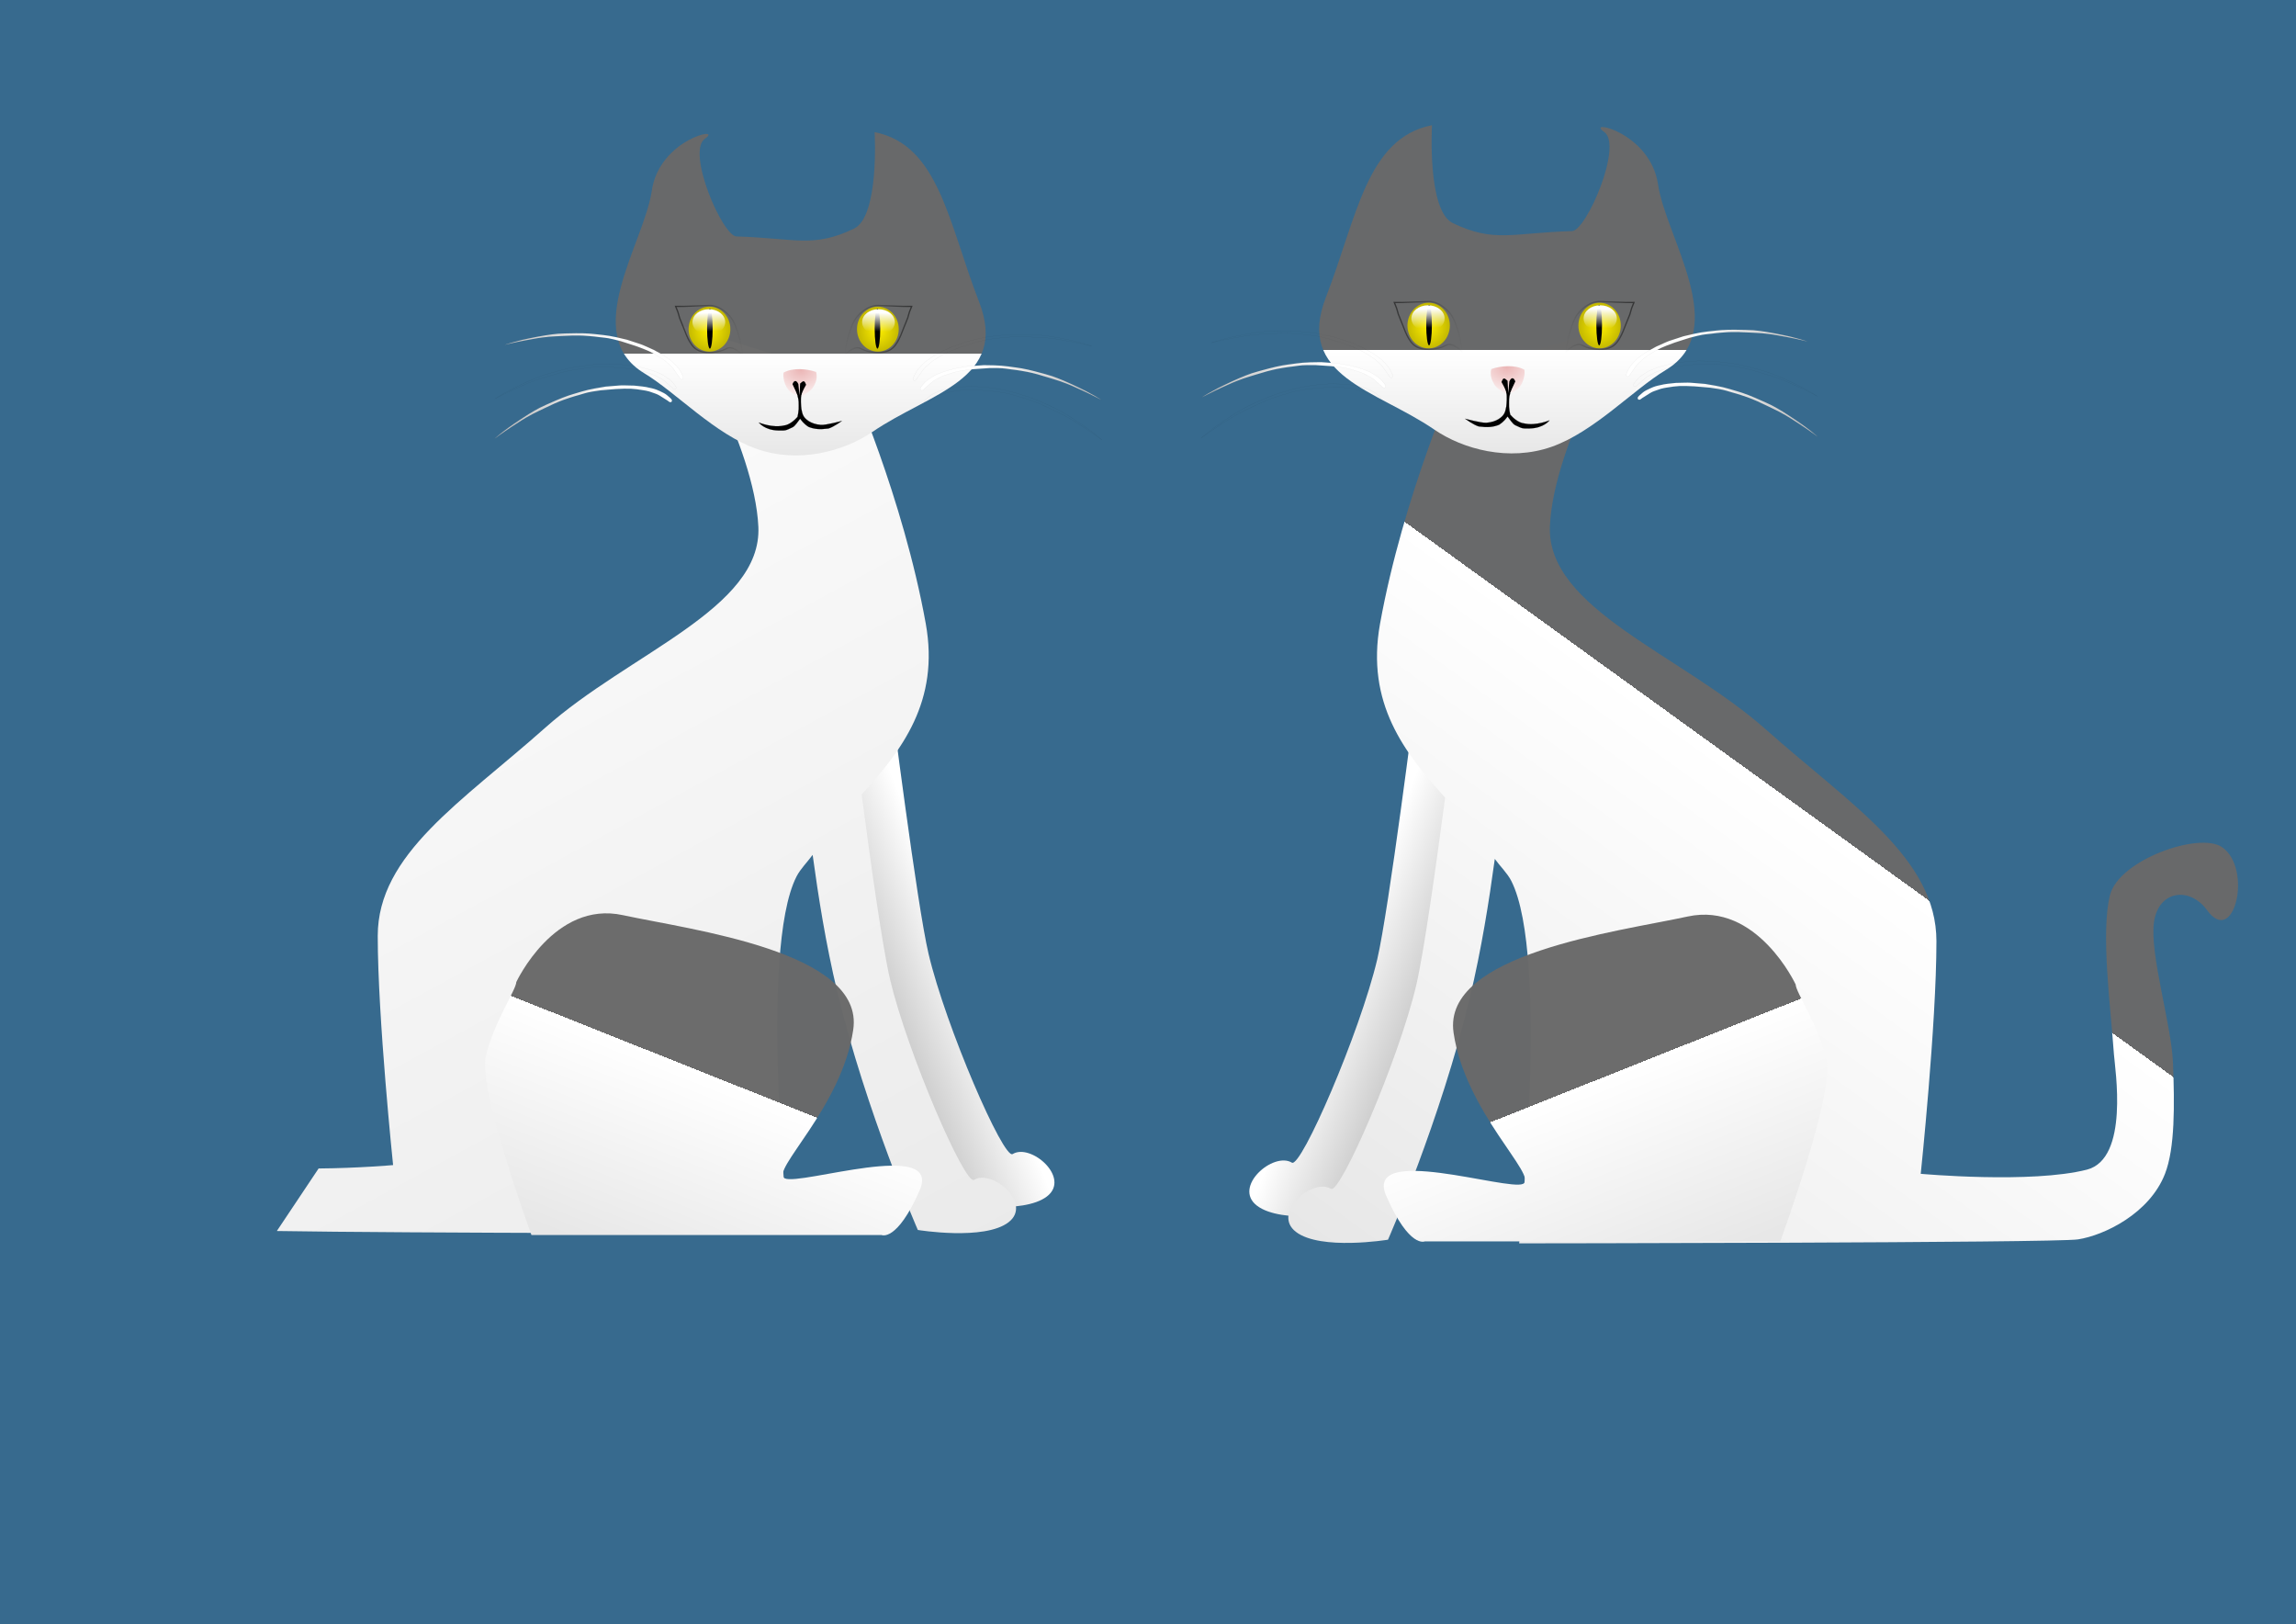 <?xml version="1.0" encoding="UTF-8"?>
<svg version="1.1" viewBox="0 0 524.65 371.1" xmlns="http://www.w3.org/2000/svg" xmlns:xlink="http://www.w3.org/1999/xlink">
<rect x="0" y="0" width="524.65" height="371.1" fill="#333333" stroke="none"/>
<defs>
<linearGradient id="e" x1="210.57" x2="222.37" y1="99.617" y2="99.475" gradientTransform="scale(1.319 .758)" gradientUnits="userSpaceOnUse" xlink:href="#f"/>
<linearGradient id="h" x1="237.98" x2="237.98" y1="82.785" y2="72.901" gradientTransform="translate(41.407,332.4)" gradientUnits="userSpaceOnUse" xlink:href="#a"/>
<linearGradient id="i" x1="263.76" x2="256.32" y1="157.01" y2="138.74" gradientTransform="translate(41.407,332.73)" gradientUnits="userSpaceOnUse" xlink:href="#a"/>
<linearGradient id="j" x1="266.36" x2="325.5" y1="512.75" y2="406.48" gradientUnits="userSpaceOnUse" xlink:href="#a"/>
<linearGradient id="a">
<stop stop-color="#e7e7e7" offset="0"/>
<stop stop-color="#fff" offset="1"/>
<stop stop-color="#e7e7e7" offset="1"/>
<stop stop-color="#e7e7e7" stop-opacity=".498" offset="1"/>
<stop stop-color="#a8a8a8" stop-opacity=".741" offset="1"/>
<stop stop-color="#888" stop-opacity=".863" offset="1"/>
<stop stop-color="#696969" stop-opacity=".981" offset="1"/>
</linearGradient>
<linearGradient id="k" x1="224.32" x2="234.78" y1="127.21" y2="131.1" gradientTransform="translate(41.407,332.4)" gradientUnits="userSpaceOnUse" xlink:href="#f"/>
<linearGradient id="l" x1="237.98" x2="237.98" y1="82.785" y2="72.901" gradientUnits="userSpaceOnUse" xlink:href="#a"/>
<linearGradient id="m" x1="263.76" x2="256.32" y1="157.01" y2="138.74" gradientUnits="userSpaceOnUse" xlink:href="#a"/>
<linearGradient id="n" x1="219.84" x2="255.89" y1="158.44" y2="109.65" gradientUnits="userSpaceOnUse" xlink:href="#a"/>
<linearGradient id="f">
<stop stop-color="#fff" offset="0"/>
<stop stop-color="#b8b8b8" offset="1"/>
</linearGradient>
<linearGradient id="o" x1="224.32" x2="234.78" y1="127.21" y2="131.1" gradientUnits="userSpaceOnUse" xlink:href="#f"/>
<radialGradient id="b" cx="125.11" cy="350.35" r="382.53" gradientTransform="scale(1.016 .984)" gradientUnits="userSpaceOnUse">
<stop stop-color="#fff000" offset="0"/>
<stop offset="1"/>
<stop stop-color="#fff000" stop-opacity="0" offset="1"/>
</radialGradient>
<linearGradient id="d" x1="94.615" x2="91.308" y1="387.89" y2="472.82" gradientTransform="scale(1.358 .736)" gradientUnits="userSpaceOnUse">
<stop stop-color="#fff" offset="0"/>
<stop stop-color="#fff" stop-opacity="0" offset="1"/>
</linearGradient>
<linearGradient id="c" x1="-461.52" x2="-411.11" y1="240.92" y2="240.92" gradientTransform="matrix(-.173 0 0 .17 199.12 25.046)" gradientUnits="userSpaceOnUse">
<stop offset="0"/>
<stop stop-opacity="0" offset="1"/>
</linearGradient>
<radialGradient id="g" cx="240.57" cy="79.163" r="4.694" gradientTransform="scale(1.104 .906)" gradientUnits="userSpaceOnUse">
<stop stop-color="#ebb6b6" offset="0"/>
<stop stop-color="#fff" offset=".992"/>
<stop stop-color="#f5dada" stop-opacity=".553" offset=".992"/>
<stop stop-color="#f0c7c7" stop-opacity=".329" offset=".992"/>
<stop stop-color="#eec2c2" offset=".992"/>
<stop stop-color="#edc0c0" stop-opacity=".247" offset=".992"/>
<stop stop-color="#edbebe" stop-opacity=".22" offset=".992"/>
<stop stop-color="#ecb9b9" stop-opacity=".165" offset=".992"/>
<stop stop-color="#ebecb7" stop-opacity=".137" offset=".992"/>
<stop stop-color="#ebb5b5" stop-opacity=".11" offset=".938"/>
<stop stop-color="#ebb6b6" stop-opacity="0" offset="1"/>
</radialGradient>
</defs>
<g transform="translate(.933 -.433)">
<g transform="matrix(1.155,0,0,1.129,-2.272,-1.623)">
<rect x="1.16" y="1.821" width="454.28" height="328.7" fill="#3b9ade" fill-opacity=".532"/>
<g transform="matrix(2.113,0,0,2.113,-203.55,-81.353)">
<path d="m234.78 108.04c-0.64 0.84-1.2 12.71-3.94 24.38-2.73 11.68-7.63 23.14-7.63 23.14s-6.34 1.08-8.64-0.73c-2.3-1.8 1.54-5.2 3.27-4.12 0.86 0.54 6.34-12.37 7.99-19.46 1.09-4.74 3.58-24.94 3.58-24.94l5.37 1.73z" fill="url(#o)" fill-rule="evenodd"/>
<path d="m249.25 70.188-15.94 5.062s-5.05 11.578-7.22 23.875c-1.33 7.575 2.29 12.345 6.1 16.625-0.82 6.31-1.98 14.82-2.72 18.03-1.64 7.09-7.11 19.98-7.97 19.44-1.73-1.09-5.58 2.32-3.28 4.12 2.3 1.81 8.62 0.75 8.62 0.75s4.93-11.48 7.66-23.15c1.1-4.72 1.8-9.27 2.34-13.32 0.5 0.71 1.17 1.36 1.54 2.1 3.61 7.23 0.74 34.72 0.74 34.72s50.17-0.04 52.32-0.38c2.48-0.39 6.71-2.49 8.15-6.28 0.94-2.46 0.9-6.57 0.75-10.59-0.13-3.65-2.21-10.5-1.78-13.53 0.43-3.04 3.35-3.41 4.97-1.13 2.54 3.58 4.29-3.98 1.41-6.03-2.13-1.51-9.67 1.21-10.5 4.59-0.88 3.59 0.06 10.72 0.37 15.25 0.1 1.4 1.45 9.99-2.53 11.04-5.2 1.36-15.56 0.4-15.56 0.4s1.47-14.32 1.47-22.28-7.98-13.02-15.94-20.25-20.61-11.574-20.25-19.531 7.25-19.532 7.25-19.531z" fill="url(#n)" fill-rule="evenodd"/>
<path d="m265.01 133.65s-3.61-7.96-10.12-6.51-23 3.54-21.91 11.13c1.08 7.6 7.96 13.75 6.51 14.47s-14.98-3.9-12.81 1.17c2.17 5.06 3.61 4.34 3.61 4.34h33.28s5.06-14.11 4.34-17.36c-0.73-3.26-2.9-6.52-2.9-7.24z" fill="url(#m)" fill-rule="evenodd"/>
<path d="m230.96 51.354s-0.47 8.186 1.95 9.376c3.89 1.906 5.51 0.939 11.17 0.762 1.33-0.042 4.8-8.237 2.99-9.504s4.34 0 5.06 5.068c0.73 5.069 6.88 13.934 0.73 17.736-3.08 1.901-6.73 5.938-10.71 7.364s-8.28 0.239-10.99-1.662c-5.43-3.801-13.02-5.069-10.13-12.672s3.8-15.242 9.93-16.468z" fill="url(#l)" fill-rule="evenodd"/>
<g transform="translate(0,2)">
<g transform="matrix(.756 0 0 .756 39.097 18.74)">
<g transform="translate(-52.13,-3.576)">
<path transform="matrix(.029 0 0 .033 323.03 58.168)" d="m216.22 341.91c0 48.412-40.554 87.658-90.58 87.658s-90.58-39.246-90.58-87.658 40.554-87.658 90.58-87.658 90.58 39.246 90.58 87.658z" fill="url(#b)"/>
<path transform="matrix(.029 0 0 .033 322.93 57.948)" d="m139.42 346.92c0 42.879-5.42 77.64-12.105 77.64-6.686 0-12.105-34.761-12.105-77.64s5.42-77.64 12.105-77.64c6.686 0 12.105 34.761 12.105 77.64z"/>
<path transform="matrix(.029 0 0 .039 323 56.188)" d="m200.36 316.87c0 23.515-31.77 42.577-70.961 42.577s-70.961-19.062-70.961-42.577 31.77-42.577 70.961-42.577 70.961 19.062 70.961 42.577z" fill="url(#d)"/>
</g>
<path d="m270.29 69.262s0.58-3.632 1.55-4.872c0.64-0.828 1.65-1.582 2.72-1.559 1.18 0.025 3.17 0.16 4.23 0.125-0.54 1.282-0.28 1.043-0.69 1.985-0.42 0.942-0.8 2.474-1.62 3.298-0.83 0.825-2.27 0.737-3.3 0.461-0.88-0.235-0.95-0.706-1.86-0.235-0.69 0.357-1.24 1.032-1.03 0.797z" fill="none" opacity=".5" stroke="url(#c)" stroke-width=".163px"/>
</g>
<g transform="matrix(-.756 0 0 .756 438.2 18.74)">
<g transform="translate(-52.13,-3.576)">
<path transform="matrix(.029 0 0 .033 323.03 58.168)" d="m216.22 341.91c0 48.412-40.554 87.658-90.58 87.658s-90.58-39.246-90.58-87.658 40.554-87.658 90.58-87.658 90.58 39.246 90.58 87.658z" fill="url(#b)"/>
<path transform="matrix(.029 0 0 .033 322.93 57.948)" d="m139.42 346.92c0 42.879-5.42 77.64-12.105 77.64-6.686 0-12.105-34.761-12.105-77.64s5.42-77.64 12.105-77.64c6.686 0 12.105 34.761 12.105 77.64z"/>
<path transform="matrix(.029 0 0 .039 323 56.188)" d="m200.36 316.87c0 23.515-31.77 42.577-70.961 42.577s-70.961-19.062-70.961-42.577 31.77-42.577 70.961-42.577 70.961 19.062 70.961 42.577z" fill="url(#d)"/>
</g>
<path d="m270.29 69.262s0.58-3.632 1.55-4.872c0.64-0.828 1.65-1.582 2.72-1.559 1.18 0.025 3.17 0.16 4.23 0.125-0.54 1.282-0.28 1.043-0.69 1.985-0.42 0.942-0.8 2.474-1.62 3.298-0.83 0.825-2.27 0.737-3.3 0.461-0.88-0.235-0.95-0.706-1.86-0.235-0.69 0.357-1.24 1.032-1.03 0.797z" fill="none" opacity=".5" stroke="url(#c)" stroke-width=".163px"/>
</g>
<g transform="matrix(.756 0 0 .756 45.417 17.06)" fill="url(#e)" fill-rule="evenodd" stroke="#000" stroke-opacity=".161" stroke-width=".017">
<path d="m291.96 70.128s-0.33-0.126-0.96-0.311c-0.31-0.092-0.72-0.204-1.23-0.333-0.52-0.128-1.13-0.243-1.89-0.4-0.79-0.153-1.42-0.253-1.91-0.316-0.5-0.063-0.94-0.111-1.6-0.118-1.19-0.022-1.77-0.044-2.28-0.021-0.74 0.034-0.93 0.039-1.42 0.096-1.81 0.202-1.93 0.196-4.11 0.731-0.88 0.294-1.03 0.335-1.72 0.576-0.41 0.144-0.79 0.352-1.65 0.732-1.65 0.905-1.25 0.747-1.94 1.204-0.38 0.288-0.6 0.518-0.83 0.772s-0.47 0.533-0.6 0.8c-0.26 0.533-0.27 0.52-0.33 0.738 0 0.158 0 0.209 0.14 0.286 0.19 4e-3 0.24-0.106 0.3-0.216s0.14-0.221 0.22-0.33c0.37-0.546 0.21-0.293 0.56-0.805 0.23-0.319 0.39-0.44 1.01-1.003 0.5-0.385 0.68-0.461 1.36-0.894 0.67-0.377 0.68-0.372 1.43-0.687 0.92-0.373 1.01-0.375 1.89-0.673 0.88-0.297 1-0.337 1.92-0.559s1.18-0.184 1.8-0.276 1.68-0.17 1.94-0.181c0.41-0.019 0.59-0.021 1.29-0.016 0.68 0.03 0.97 0.032 1.39 0.06 0.75 0.049 0.86 0.034 1.6 0.094 0.72 0.073 1.11 0.127 1.5 0.193 0.39 0.065 0.77 0.142 1.44 0.265 1.36 0.258 2.68 0.592 2.68 0.592z"/>
<path d="m293.17 77.065s-0.29-0.204-0.85-0.539c-0.29-0.168-0.66-0.378-1.13-0.632-0.48-0.254-1.04-0.517-1.74-0.859-0.73-0.344-1.32-0.597-1.79-0.783-0.47-0.185-0.88-0.342-1.52-0.512-1.15-0.316-1.71-0.483-2.21-0.587-0.73-0.154-0.92-0.196-1.41-0.262-1.8-0.254-1.92-0.291-4.15-0.314-0.92 0.068-1.08 0.07-1.8 0.132-0.44 0.037-0.85 0.144-1.78 0.3-1.8 0.469-1.38 0.413-2.15 0.687-0.44 0.184-0.7 0.353-0.98 0.543s-0.58 0.4-0.77 0.627c-0.37 0.453-0.37 0.439-0.49 0.635-0.03 0.153-0.05 0.201 0.08 0.312 0.18 0.052 0.25-0.042 0.34-0.134 0.08-0.092 0.18-0.181 0.29-0.266 0.48-0.438 0.26-0.234 0.72-0.643 0.3-0.253 0.48-0.329 1.21-0.722 0.57-0.251 0.77-0.278 1.53-0.53 0.74-0.199 0.74-0.192 1.54-0.312 0.98-0.132 1.06-0.113 1.99-0.183 0.92-0.069 1.04-0.078 1.99-0.064s1.19 0.115 1.81 0.18c0.63 0.064 1.68 0.254 1.93 0.307 0.4 0.084 0.58 0.128 1.25 0.305 0.66 0.199 0.94 0.273 1.34 0.406 0.71 0.233 0.83 0.248 1.53 0.489 0.69 0.25 1.06 0.401 1.42 0.561 0.36 0.161 0.72 0.331 1.34 0.617 1.25 0.588 2.46 1.241 2.46 1.241z"/>
<path d="m293.24 82.218s-0.26-0.247-0.77-0.666c-0.26-0.21-0.59-0.475-1.03-0.8-0.43-0.325-0.95-0.672-1.6-1.119-0.67-0.453-1.21-0.794-1.65-1.051-0.44-0.256-0.83-0.475-1.43-0.742-1.09-0.491-1.62-0.743-2.1-0.923-0.71-0.265-0.88-0.336-1.36-0.477-1.74-0.531-1.86-0.585-4.06-0.955-0.92-0.075-1.08-0.096-1.8-0.148-0.44-0.03-0.87 0.011-1.8 0.022-1.85 0.185-1.43 0.194-2.23 0.346-0.46 0.114-0.74 0.241-1.04 0.385-0.31 0.144-0.63 0.306-0.85 0.501-0.44 0.39-0.44 0.376-0.58 0.552-0.05 0.146-0.07 0.192 0.03 0.321 0.18 0.08 0.26-2e-3 0.36-0.08s0.2-0.152 0.32-0.219c0.55-0.357 0.3-0.191 0.81-0.523 0.33-0.204 0.53-0.251 1.3-0.527 0.6-0.16 0.8-0.155 1.58-0.287 0.76-0.083 0.76-0.076 1.57-0.07 0.99 0.022 1.07 0.053 2 0.128 0.92 0.074 1.04 0.084 1.98 0.244 0.93 0.161 1.16 0.299 1.76 0.459 0.61 0.16 1.62 0.511 1.86 0.602 0.39 0.146 0.56 0.217 1.2 0.497 0.62 0.297 0.88 0.414 1.27 0.609 0.67 0.34 0.78 0.373 1.44 0.72 0.64 0.353 0.99 0.56 1.32 0.774 0.34 0.215 0.67 0.439 1.24 0.818 1.16 0.776 2.26 1.609 2.26 1.609z"/>
</g>
<g transform="matrix(-.756 0 0 .756 431.02 17.175)" fill="url(#e)" fill-rule="evenodd" stroke="#000" stroke-opacity=".161" stroke-width=".017">
<path d="m291.96 70.128s-0.33-0.126-0.96-0.311c-0.31-0.092-0.72-0.204-1.23-0.333-0.52-0.128-1.13-0.243-1.89-0.4-0.79-0.153-1.42-0.253-1.91-0.316-0.5-0.063-0.94-0.111-1.6-0.118-1.19-0.022-1.77-0.044-2.28-0.021-0.74 0.034-0.93 0.039-1.42 0.096-1.81 0.202-1.93 0.196-4.11 0.731-0.88 0.294-1.03 0.335-1.72 0.576-0.41 0.144-0.79 0.352-1.65 0.732-1.65 0.905-1.25 0.747-1.94 1.204-0.38 0.288-0.6 0.518-0.83 0.772s-0.47 0.533-0.6 0.8c-0.26 0.533-0.27 0.52-0.33 0.738 0 0.158 0 0.209 0.14 0.286 0.19 4e-3 0.24-0.106 0.3-0.216s0.14-0.221 0.22-0.33c0.37-0.546 0.21-0.293 0.56-0.805 0.23-0.319 0.39-0.44 1.01-1.003 0.5-0.385 0.68-0.461 1.36-0.894 0.67-0.377 0.68-0.372 1.43-0.687 0.92-0.373 1.01-0.375 1.89-0.673 0.88-0.297 1-0.337 1.92-0.559s1.18-0.184 1.8-0.276 1.68-0.17 1.94-0.181c0.41-0.019 0.59-0.021 1.29-0.016 0.68 0.03 0.97 0.032 1.39 0.06 0.75 0.049 0.86 0.034 1.6 0.094 0.72 0.073 1.11 0.127 1.5 0.193 0.39 0.065 0.77 0.142 1.44 0.265 1.36 0.258 2.68 0.592 2.68 0.592z"/>
<path d="m293.17 77.065s-0.29-0.204-0.85-0.539c-0.29-0.168-0.66-0.378-1.13-0.632-0.48-0.254-1.04-0.517-1.74-0.859-0.73-0.344-1.32-0.597-1.79-0.783-0.47-0.185-0.88-0.342-1.52-0.512-1.15-0.316-1.71-0.483-2.21-0.587-0.73-0.154-0.92-0.196-1.41-0.262-1.8-0.254-1.92-0.291-4.15-0.314-0.92 0.068-1.08 0.07-1.8 0.132-0.44 0.037-0.85 0.144-1.78 0.3-1.8 0.469-1.38 0.413-2.15 0.687-0.44 0.184-0.7 0.353-0.98 0.543s-0.58 0.4-0.77 0.627c-0.37 0.453-0.37 0.439-0.49 0.635-0.03 0.153-0.05 0.201 0.08 0.312 0.18 0.052 0.25-0.042 0.34-0.134 0.08-0.092 0.18-0.181 0.29-0.266 0.48-0.438 0.26-0.234 0.72-0.643 0.3-0.253 0.48-0.329 1.21-0.722 0.57-0.251 0.77-0.278 1.53-0.53 0.74-0.199 0.74-0.192 1.54-0.312 0.98-0.132 1.06-0.113 1.99-0.183 0.92-0.069 1.04-0.078 1.99-0.064s1.19 0.115 1.81 0.18c0.63 0.064 1.68 0.254 1.93 0.307 0.4 0.084 0.58 0.128 1.25 0.305 0.66 0.199 0.94 0.273 1.34 0.406 0.71 0.233 0.83 0.248 1.53 0.489 0.69 0.25 1.06 0.401 1.42 0.561 0.36 0.161 0.72 0.331 1.34 0.617 1.25 0.588 2.46 1.241 2.46 1.241z"/>
<path d="m293.24 82.218s-0.26-0.247-0.77-0.666c-0.26-0.21-0.59-0.475-1.03-0.8-0.43-0.325-0.95-0.672-1.6-1.119-0.67-0.453-1.21-0.794-1.65-1.051-0.44-0.256-0.83-0.475-1.43-0.742-1.09-0.491-1.62-0.743-2.1-0.923-0.71-0.265-0.88-0.336-1.36-0.477-1.74-0.531-1.86-0.585-4.06-0.955-0.92-0.075-1.08-0.096-1.8-0.148-0.44-0.03-0.87 0.011-1.8 0.022-1.85 0.185-1.43 0.194-2.23 0.346-0.46 0.114-0.74 0.241-1.04 0.385-0.31 0.144-0.63 0.306-0.85 0.501-0.44 0.39-0.44 0.376-0.58 0.552-0.05 0.146-0.07 0.192 0.03 0.321 0.18 0.08 0.26-2e-3 0.36-0.08s0.2-0.152 0.32-0.219c0.55-0.357 0.3-0.191 0.81-0.523 0.33-0.204 0.53-0.251 1.3-0.527 0.6-0.16 0.8-0.155 1.58-0.287 0.76-0.083 0.76-0.076 1.57-0.07 0.99 0.022 1.07 0.053 2 0.128 0.92 0.074 1.04 0.084 1.98 0.244 0.93 0.161 1.16 0.299 1.76 0.459 0.61 0.16 1.62 0.511 1.86 0.602 0.39 0.146 0.56 0.217 1.2 0.497 0.62 0.297 0.88 0.414 1.27 0.609 0.67 0.34 0.78 0.373 1.44 0.72 0.64 0.353 0.99 0.56 1.32 0.774 0.34 0.215 0.67 0.439 1.24 0.818 1.16 0.776 2.26 1.609 2.26 1.609z"/>
</g>
<g transform="matrix(.756 0 0 .756 37.181 18.318)" fill-rule="evenodd">
<path d="m260.43 78.239s1.99 0.561 2.64 0.511c1.3-0.1 1.95-0.754 2.16-1.105 0.16-0.259 0.24-0.633 0.29-0.942 0.04-0.309 0.12-1.367 0.01-1.725-0.22-0.715-0.71-0.328-0.89-0.811-0.19-0.483-0.3-0.966 0.11-1.314s1.31-0.58 1.7-0.309c0.39 0.27 0.93 0.985 0.67 1.391s-0.85 0.541-1.11 1.043c-0.19 0.619-0.15 0.986-0.15 1.74 0.07 0.599 0.04 0.502 0.15 1.005 0.29 0.347 1.02 1.049 1.71 1.105 1.45 0.349 3.15-0.384 3.15-0.384s-0.71 0.989-2.45 1.023c-1.01 0.019-0.88 0.01-1.78-0.406-0.34-0.158-0.74-0.836-0.96-1.107-0.19 0.232-0.39 0.601-1.06 1.049-0.78 0.31-1.43 0.348-2.5 0.211-0.66-0.196-1.69-0.975-1.69-0.975z" stroke="#000" stroke-opacity=".943" stroke-width=".017"/>
<path d="m265.45 75.075c-0.67-0.495-0.97-0.577-1.34-1.072-0.07-0.166-0.74-0.991-0.44-2.064 1.19-0.412 2.9-0.577 4.09 0.083 0.11 0.536-0.09 1.527-0.55 2.135-0.46 0.609-1.16 0.836-1.16 0.836s-0.23 0.247 0.59-1.486c-0.22-0.577-0.52-0.495-0.74 0-0.15 1.486-0.15 1.568-0.15 1.568s0.04 0.042-0.07-1.65c-0.41-0.372-0.53-0.454-0.75 0.165 0.82 1.444 0.52 1.485 0.52 1.485z" fill="url(#g)" stroke-width="0"/>
</g>
</g>
</g>
<g transform="matrix(.499 0 0 .499 30.237 10.089)">
<g transform="matrix(-4.171,0,0,4.171,1424.5,-1563.6)" fill-rule="evenodd">
<path d="m276.19 440.44c-0.64 0.83-1.2 12.71-3.94 24.38-2.73 11.67-7.64 23.13-7.64 23.13s-6.33 1.09-8.63-0.72 1.54-5.21 3.26-4.12c0.87 0.54 6.35-12.37 7.99-19.46 1.1-4.74 3.59-24.94 3.59-24.94l5.37 1.73z" fill="url(#k)"/>
<g fill="url(#j)">
<path d="m325.21 484.51c-3.8-0.03-7.08-0.33-7.08-0.33s1.46-14.33 1.46-22.28c0-7.96-7.98-13.02-15.93-20.25-7.96-7.24-20.61-11.58-20.25-19.53 0.36-7.96 7.25-19.54 7.25-19.54l-15.94 5.07s-5.05 11.57-7.22 23.87c-1.34 7.58 2.28 12.34 6.09 16.63-0.81 6.31-1.97 14.82-2.71 18.03-1.65 7.09-7.11 19.98-7.97 19.44-1.73-1.09-5.59 2.31-3.28 4.12 2.3 1.81 8.62 0.75 8.62 0.75s4.92-11.49 7.66-23.16c1.1-4.71 1.8-9.27 2.34-13.31 0.5 0.7 1.16 1.36 1.53 2.1 3.62 7.23 0.75 34.71 0.75 34.71s36.66-0.03 48.65-0.24"/>
<path d="m323.76 484.62c2.04 0.04 3.36 0.08 3.67 0.13 2.49 0.39 6.71 2.49 8.16 6.28 0.94 2.47 0.89 6.57 0.75 10.59-0.14 3.65-2.22 10.5-1.79 13.53 0.43 3.04 3.35 3.41 4.97 1.13 2.54-3.58 4.29 3.98 1.41 6.03-2.13 1.51-9.67-1.21-10.5-4.59-0.88-3.58 0.07-10.72 0.37-15.25 0.1-1.39 1.45-9.99-2.53-11.03-2.27-0.6-5.53-0.76-8.48-0.74"/>
</g>
<path d="m306.42 466.39s-3.61-7.96-10.13-6.51c-6.51 1.44-22.99 3.53-21.9 11.13 1.08 7.59 7.95 13.74 6.51 14.46-1.45 0.73-14.99-3.89-12.82 1.17s3.62 4.34 3.62 4.34h33.28s5.06-14.1 4.34-17.36c-0.73-3.25-2.9-6.51-2.9-7.23z" fill="url(#i)"/>
<path d="m272.36 383.75s-0.47 8.19 1.96 9.38c3.88 1.9 5.51 0.94 11.17 0.76 1.33-0.04 4.8-8.24 2.99-9.51-1.81-1.26 4.34 0 5.06 5.07s6.87 13.94 0.72 17.74c-3.07 1.9-6.72 5.94-10.7 7.36-3.98 1.43-8.28 0.24-11-1.66-5.42-3.8-13.02-5.07-10.12-12.67 2.89-7.6 3.8-15.24 9.92-16.47z" fill="url(#h)"/>
</g>
<g transform="matrix(-4.171,0,0,4.171,1251.8,-168.98)">
<g transform="matrix(.756 0 0 .756 39.097 18.74)">
<g transform="translate(-52.13,-3.576)">
<path transform="matrix(.029 0 0 .033 323.03 58.168)" d="m216.22 341.91c0 48.412-40.554 87.658-90.58 87.658s-90.58-39.246-90.58-87.658 40.554-87.658 90.58-87.658 90.58 39.246 90.58 87.658z" fill="url(#b)"/>
<path transform="matrix(.029 0 0 .033 322.93 57.948)" d="m139.42 346.92c0 42.879-5.42 77.64-12.105 77.64-6.686 0-12.105-34.761-12.105-77.64s5.42-77.64 12.105-77.64c6.686 0 12.105 34.761 12.105 77.64z"/>
<path transform="matrix(.029 0 0 .039 323 56.188)" d="m200.36 316.87c0 23.515-31.77 42.577-70.961 42.577s-70.961-19.062-70.961-42.577 31.77-42.577 70.961-42.577 70.961 19.062 70.961 42.577z" fill="url(#d)"/>
</g>
<path d="m270.29 69.262s0.58-3.632 1.55-4.872c0.64-0.828 1.65-1.582 2.72-1.559 1.18 0.025 3.17 0.16 4.23 0.125-0.54 1.282-0.28 1.043-0.69 1.985-0.42 0.942-0.8 2.474-1.62 3.298-0.83 0.825-2.27 0.737-3.3 0.461-0.88-0.235-0.95-0.706-1.86-0.235-0.69 0.357-1.24 1.032-1.03 0.797z" fill="none" opacity=".5" stroke="url(#c)" stroke-width=".163px"/>
</g>
<g transform="matrix(-.756 0 0 .756 438.2 18.74)">
<g transform="translate(-52.13,-3.576)">
<path transform="matrix(.029 0 0 .033 323.03 58.168)" d="m216.22 341.91c0 48.412-40.554 87.658-90.58 87.658s-90.58-39.246-90.58-87.658 40.554-87.658 90.58-87.658 90.58 39.246 90.58 87.658z" fill="url(#b)"/>
<path transform="matrix(.029 0 0 .033 322.93 57.948)" d="m139.42 346.92c0 42.879-5.42 77.64-12.105 77.64-6.686 0-12.105-34.761-12.105-77.64s5.42-77.64 12.105-77.64c6.686 0 12.105 34.761 12.105 77.64z"/>
<path transform="matrix(.029 0 0 .039 323 56.188)" d="m200.36 316.87c0 23.515-31.77 42.577-70.961 42.577s-70.961-19.062-70.961-42.577 31.77-42.577 70.961-42.577 70.961 19.062 70.961 42.577z" fill="url(#d)"/>
</g>
<path d="m270.29 69.262s0.58-3.632 1.55-4.872c0.64-0.828 1.65-1.582 2.72-1.559 1.18 0.025 3.17 0.16 4.23 0.125-0.54 1.282-0.28 1.043-0.69 1.985-0.42 0.942-0.8 2.474-1.62 3.298-0.83 0.825-2.27 0.737-3.3 0.461-0.88-0.235-0.95-0.706-1.86-0.235-0.69 0.357-1.24 1.032-1.03 0.797z" fill="none" opacity=".5" stroke="url(#c)" stroke-width=".163px"/>
</g>
<g transform="matrix(.756 0 0 .756 45.417 17.06)" fill="url(#e)" fill-rule="evenodd" stroke="#000" stroke-opacity=".161" stroke-width=".017">
<path d="m291.96 70.128s-0.33-0.126-0.96-0.311c-0.31-0.092-0.72-0.204-1.23-0.333-0.52-0.128-1.13-0.243-1.89-0.4-0.79-0.153-1.42-0.253-1.91-0.316-0.5-0.063-0.94-0.111-1.6-0.118-1.19-0.022-1.77-0.044-2.28-0.021-0.74 0.034-0.93 0.039-1.42 0.096-1.81 0.202-1.93 0.196-4.11 0.731-0.88 0.294-1.03 0.335-1.72 0.576-0.41 0.144-0.79 0.352-1.65 0.732-1.65 0.905-1.25 0.747-1.94 1.204-0.38 0.288-0.6 0.518-0.83 0.772s-0.47 0.533-0.6 0.8c-0.26 0.533-0.27 0.52-0.33 0.738 0 0.158 0 0.209 0.14 0.286 0.19 4e-3 0.24-0.106 0.3-0.216s0.14-0.221 0.22-0.33c0.37-0.546 0.21-0.293 0.56-0.805 0.23-0.319 0.39-0.44 1.01-1.003 0.5-0.385 0.68-0.461 1.36-0.894 0.67-0.377 0.68-0.372 1.43-0.687 0.92-0.373 1.01-0.375 1.89-0.673 0.88-0.297 1-0.337 1.92-0.559s1.18-0.184 1.8-0.276 1.68-0.17 1.94-0.181c0.41-0.019 0.59-0.021 1.29-0.016 0.68 0.03 0.97 0.032 1.39 0.06 0.75 0.049 0.86 0.034 1.6 0.094 0.72 0.073 1.11 0.127 1.5 0.193 0.39 0.065 0.77 0.142 1.44 0.265 1.36 0.258 2.68 0.592 2.68 0.592z"/>
<path d="m293.17 77.065s-0.29-0.204-0.85-0.539c-0.29-0.168-0.66-0.378-1.13-0.632-0.48-0.254-1.04-0.517-1.74-0.859-0.73-0.344-1.32-0.597-1.79-0.783-0.47-0.185-0.88-0.342-1.52-0.512-1.15-0.316-1.71-0.483-2.21-0.587-0.73-0.154-0.92-0.196-1.41-0.262-1.8-0.254-1.92-0.291-4.15-0.314-0.92 0.068-1.08 0.07-1.8 0.132-0.44 0.037-0.85 0.144-1.78 0.3-1.8 0.469-1.38 0.413-2.15 0.687-0.44 0.184-0.7 0.353-0.98 0.543s-0.58 0.4-0.77 0.627c-0.37 0.453-0.37 0.439-0.49 0.635-0.03 0.153-0.05 0.201 0.08 0.312 0.18 0.052 0.25-0.042 0.34-0.134 0.08-0.092 0.18-0.181 0.29-0.266 0.48-0.438 0.26-0.234 0.72-0.643 0.3-0.253 0.48-0.329 1.21-0.722 0.57-0.251 0.77-0.278 1.53-0.53 0.74-0.199 0.74-0.192 1.54-0.312 0.98-0.132 1.06-0.113 1.99-0.183 0.92-0.069 1.04-0.078 1.99-0.064s1.19 0.115 1.81 0.18c0.63 0.064 1.68 0.254 1.93 0.307 0.4 0.084 0.58 0.128 1.25 0.305 0.66 0.199 0.94 0.273 1.34 0.406 0.71 0.233 0.83 0.248 1.53 0.489 0.69 0.25 1.06 0.401 1.42 0.561 0.36 0.161 0.72 0.331 1.34 0.617 1.25 0.588 2.46 1.241 2.46 1.241z"/>
<path d="m293.24 82.218s-0.26-0.247-0.77-0.666c-0.26-0.21-0.59-0.475-1.03-0.8-0.43-0.325-0.95-0.672-1.6-1.119-0.67-0.453-1.21-0.794-1.65-1.051-0.44-0.256-0.83-0.475-1.43-0.742-1.09-0.491-1.62-0.743-2.1-0.923-0.71-0.265-0.88-0.336-1.36-0.477-1.74-0.531-1.86-0.585-4.06-0.955-0.92-0.075-1.08-0.096-1.8-0.148-0.44-0.03-0.87 0.011-1.8 0.022-1.85 0.185-1.43 0.194-2.23 0.346-0.46 0.114-0.74 0.241-1.04 0.385-0.31 0.144-0.63 0.306-0.85 0.501-0.44 0.39-0.44 0.376-0.58 0.552-0.05 0.146-0.07 0.192 0.03 0.321 0.18 0.08 0.26-2e-3 0.36-0.08s0.2-0.152 0.32-0.219c0.55-0.357 0.3-0.191 0.81-0.523 0.33-0.204 0.53-0.251 1.3-0.527 0.6-0.16 0.8-0.155 1.58-0.287 0.76-0.083 0.76-0.076 1.57-0.07 0.99 0.022 1.07 0.053 2 0.128 0.92 0.074 1.04 0.084 1.98 0.244 0.93 0.161 1.16 0.299 1.76 0.459 0.61 0.16 1.62 0.511 1.86 0.602 0.39 0.146 0.56 0.217 1.2 0.497 0.62 0.297 0.88 0.414 1.27 0.609 0.67 0.34 0.78 0.373 1.44 0.72 0.64 0.353 0.99 0.56 1.32 0.774 0.34 0.215 0.67 0.439 1.24 0.818 1.16 0.776 2.26 1.609 2.26 1.609z"/>
</g>
<g transform="matrix(-.756 0 0 .756 431.02 17.175)" fill="url(#e)" fill-rule="evenodd" stroke="#000" stroke-opacity=".161" stroke-width=".017">
<path d="m291.96 70.128s-0.33-0.126-0.96-0.311c-0.31-0.092-0.72-0.204-1.23-0.333-0.52-0.128-1.13-0.243-1.89-0.4-0.79-0.153-1.42-0.253-1.91-0.316-0.5-0.063-0.94-0.111-1.6-0.118-1.19-0.022-1.77-0.044-2.28-0.021-0.74 0.034-0.93 0.039-1.42 0.096-1.81 0.202-1.93 0.196-4.11 0.731-0.88 0.294-1.03 0.335-1.72 0.576-0.41 0.144-0.79 0.352-1.65 0.732-1.65 0.905-1.25 0.747-1.94 1.204-0.38 0.288-0.6 0.518-0.83 0.772s-0.47 0.533-0.6 0.8c-0.26 0.533-0.27 0.52-0.33 0.738 0 0.158 0 0.209 0.14 0.286 0.19 4e-3 0.24-0.106 0.3-0.216s0.14-0.221 0.22-0.33c0.37-0.546 0.21-0.293 0.56-0.805 0.23-0.319 0.39-0.44 1.01-1.003 0.5-0.385 0.68-0.461 1.36-0.894 0.67-0.377 0.68-0.372 1.43-0.687 0.92-0.373 1.01-0.375 1.89-0.673 0.88-0.297 1-0.337 1.92-0.559s1.18-0.184 1.8-0.276 1.68-0.17 1.94-0.181c0.41-0.019 0.59-0.021 1.29-0.016 0.68 0.03 0.97 0.032 1.39 0.06 0.75 0.049 0.86 0.034 1.6 0.094 0.72 0.073 1.11 0.127 1.5 0.193 0.39 0.065 0.77 0.142 1.44 0.265 1.36 0.258 2.68 0.592 2.68 0.592z"/>
<path d="m293.17 77.065s-0.29-0.204-0.85-0.539c-0.29-0.168-0.66-0.378-1.13-0.632-0.48-0.254-1.04-0.517-1.74-0.859-0.73-0.344-1.32-0.597-1.79-0.783-0.47-0.185-0.88-0.342-1.52-0.512-1.15-0.316-1.71-0.483-2.21-0.587-0.73-0.154-0.92-0.196-1.41-0.262-1.8-0.254-1.92-0.291-4.15-0.314-0.92 0.068-1.08 0.07-1.8 0.132-0.44 0.037-0.85 0.144-1.78 0.3-1.8 0.469-1.38 0.413-2.15 0.687-0.44 0.184-0.7 0.353-0.98 0.543s-0.58 0.4-0.77 0.627c-0.37 0.453-0.37 0.439-0.49 0.635-0.03 0.153-0.05 0.201 0.08 0.312 0.18 0.052 0.25-0.042 0.34-0.134 0.08-0.092 0.18-0.181 0.29-0.266 0.48-0.438 0.26-0.234 0.72-0.643 0.3-0.253 0.48-0.329 1.21-0.722 0.57-0.251 0.77-0.278 1.53-0.53 0.74-0.199 0.74-0.192 1.54-0.312 0.98-0.132 1.06-0.113 1.99-0.183 0.92-0.069 1.04-0.078 1.99-0.064s1.19 0.115 1.81 0.18c0.63 0.064 1.68 0.254 1.93 0.307 0.4 0.084 0.58 0.128 1.25 0.305 0.66 0.199 0.94 0.273 1.34 0.406 0.71 0.233 0.83 0.248 1.53 0.489 0.69 0.25 1.06 0.401 1.42 0.561 0.36 0.161 0.72 0.331 1.34 0.617 1.25 0.588 2.46 1.241 2.46 1.241z"/>
<path d="m293.24 82.218s-0.26-0.247-0.77-0.666c-0.26-0.21-0.59-0.475-1.03-0.8-0.43-0.325-0.95-0.672-1.6-1.119-0.67-0.453-1.21-0.794-1.65-1.051-0.44-0.256-0.83-0.475-1.43-0.742-1.09-0.491-1.62-0.743-2.1-0.923-0.71-0.265-0.88-0.336-1.36-0.477-1.74-0.531-1.86-0.585-4.06-0.955-0.92-0.075-1.08-0.096-1.8-0.148-0.44-0.03-0.87 0.011-1.8 0.022-1.85 0.185-1.43 0.194-2.23 0.346-0.46 0.114-0.74 0.241-1.04 0.385-0.31 0.144-0.63 0.306-0.85 0.501-0.44 0.39-0.44 0.376-0.58 0.552-0.05 0.146-0.07 0.192 0.03 0.321 0.18 0.08 0.26-2e-3 0.36-0.08s0.2-0.152 0.32-0.219c0.55-0.357 0.3-0.191 0.81-0.523 0.33-0.204 0.53-0.251 1.3-0.527 0.6-0.16 0.8-0.155 1.58-0.287 0.76-0.083 0.76-0.076 1.57-0.07 0.99 0.022 1.07 0.053 2 0.128 0.92 0.074 1.04 0.084 1.98 0.244 0.93 0.161 1.16 0.299 1.76 0.459 0.61 0.16 1.62 0.511 1.86 0.602 0.39 0.146 0.56 0.217 1.2 0.497 0.62 0.297 0.88 0.414 1.27 0.609 0.67 0.34 0.78 0.373 1.44 0.72 0.64 0.353 0.99 0.56 1.32 0.774 0.34 0.215 0.67 0.439 1.24 0.818 1.16 0.776 2.26 1.609 2.26 1.609z"/>
</g>
<g transform="matrix(.756 0 0 .756 37.181 18.318)" fill-rule="evenodd">
<path d="m260.43 78.239s1.99 0.561 2.64 0.511c1.3-0.1 1.95-0.754 2.16-1.105 0.16-0.259 0.24-0.633 0.29-0.942 0.04-0.309 0.12-1.367 0.01-1.725-0.22-0.715-0.71-0.328-0.89-0.811-0.19-0.483-0.3-0.966 0.11-1.314s1.31-0.58 1.7-0.309c0.39 0.27 0.93 0.985 0.67 1.391s-0.85 0.541-1.11 1.043c-0.19 0.619-0.15 0.986-0.15 1.74 0.07 0.599 0.04 0.502 0.15 1.005 0.29 0.347 1.02 1.049 1.71 1.105 1.45 0.349 3.15-0.384 3.15-0.384s-0.71 0.989-2.45 1.023c-1.01 0.019-0.88 0.01-1.78-0.406-0.34-0.158-0.74-0.836-0.96-1.107-0.19 0.232-0.39 0.601-1.06 1.049-0.78 0.31-1.43 0.348-2.5 0.211-0.66-0.196-1.69-0.975-1.69-0.975z" stroke="#000" stroke-opacity=".943" stroke-width=".017"/>
<path d="m265.45 75.075c-0.67-0.495-0.97-0.577-1.34-1.072-0.07-0.166-0.74-0.991-0.44-2.064 1.19-0.412 2.9-0.577 4.09 0.083 0.11 0.536-0.09 1.527-0.55 2.135-0.46 0.609-1.16 0.836-1.16 0.836s-0.23 0.247 0.59-1.486c-0.22-0.577-0.52-0.495-0.74 0-0.15 1.486-0.15 1.568-0.15 1.568s0.04 0.042-0.07-1.65c-0.41-0.372-0.53-0.454-0.75 0.165 0.82 1.444 0.52 1.485 0.52 1.485z" fill="url(#g)" stroke-width="0"/>
</g>
</g>
</g>
</g>
</g>
</svg>
